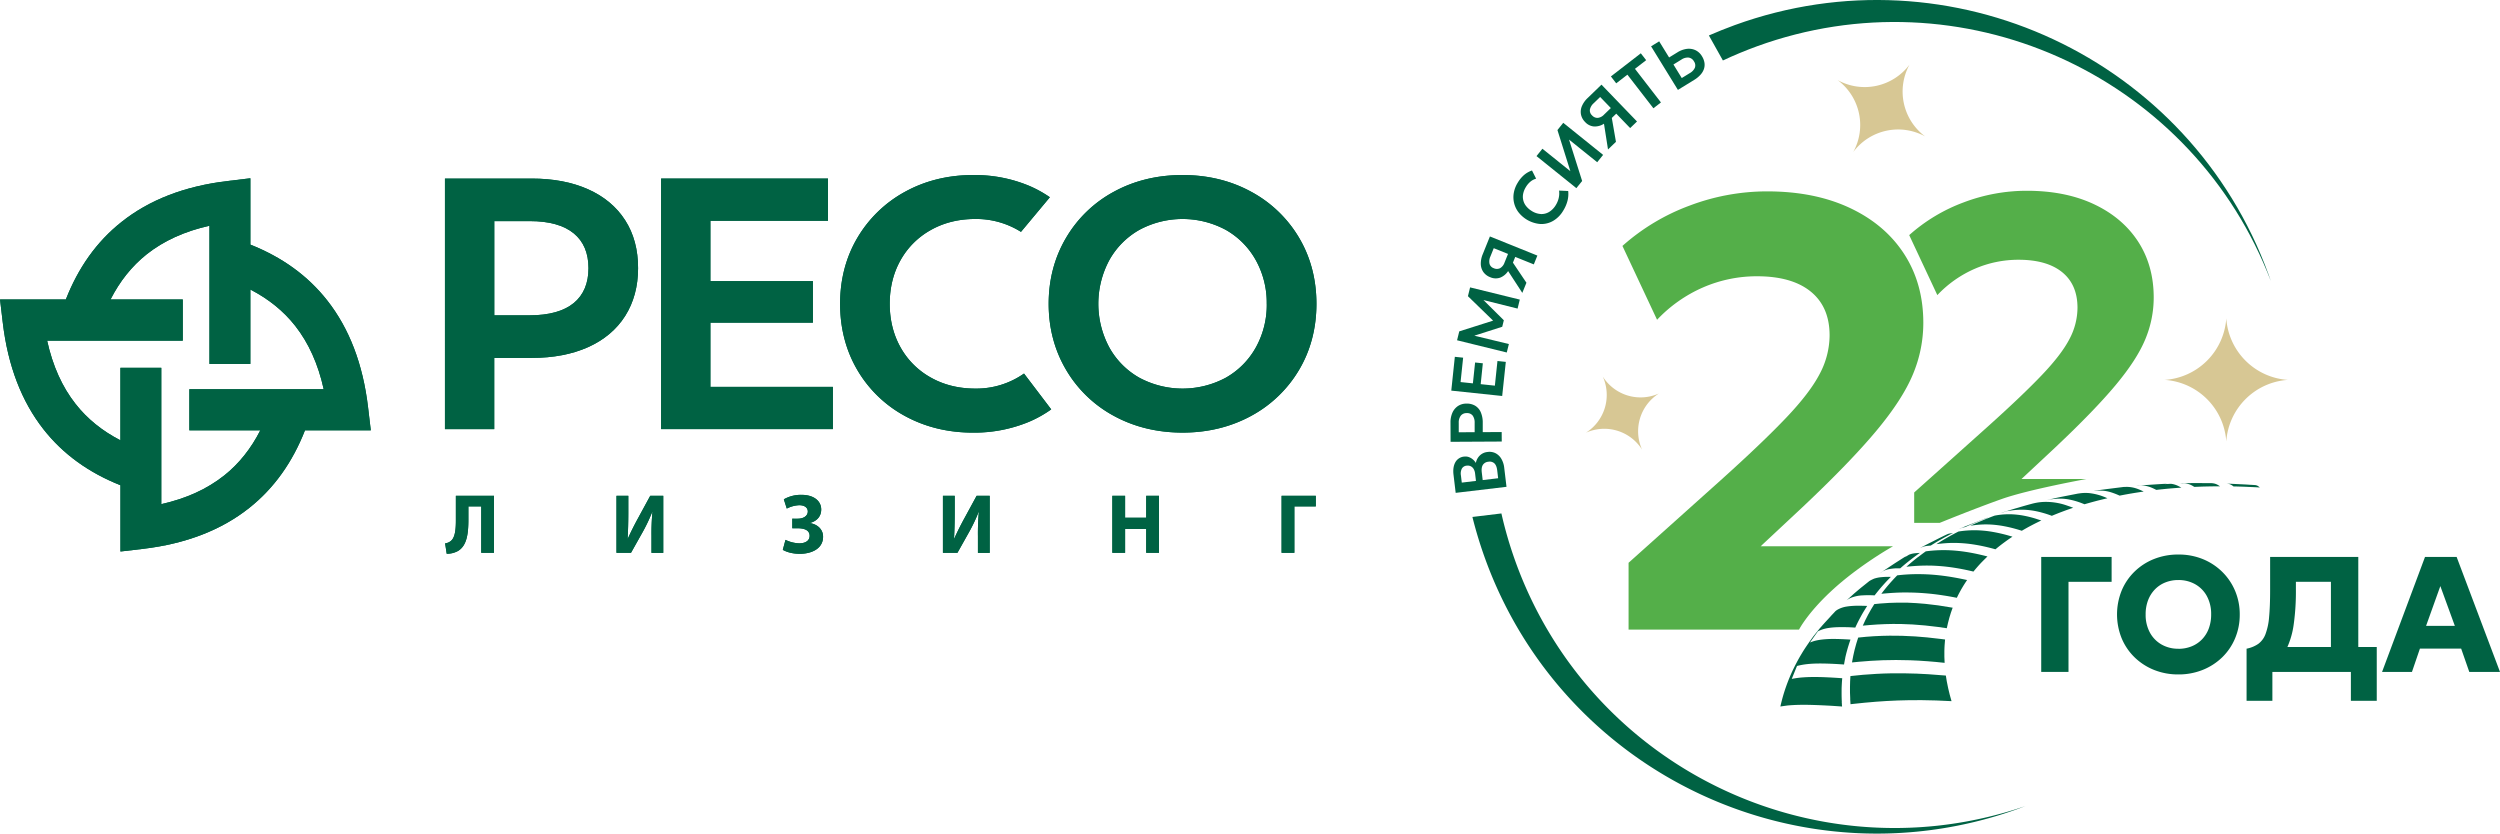 <?xml version="1.0" encoding="UTF-8"?> <svg xmlns="http://www.w3.org/2000/svg" id="Слой_1" data-name="Слой 1" viewBox="0 0 2070.03 690.22"><defs><style>.cls-1{fill:#54af49;}.cls-2,.cls-3{fill:#006243;}.cls-3{fill-rule:evenodd;}.cls-4{fill:#d7c794;}</style></defs><path class="cls-1" d="M1486.45,677.86V622.55l75.61-67.75q35-31.45,54.81-52.27T1644.78,466a68.58,68.58,0,0,0,8.12-31.72q0-23.59-15.61-36.28t-44.53-12.69a111.75,111.75,0,0,0-44.4,9.13,116,116,0,0,0-38.32,26.9l-28.67-61.15a174.22,174.22,0,0,1,55.57-33.37,181.57,181.57,0,0,1,64.2-11.8q39.33,0,68.51,13.71t45,38.18q15.84,24.5,15.85,57a110.34,110.34,0,0,1-8.62,42.63q-8.64,20.81-30.33,46.81t-61,63.06l-34.76,32.48h109.62s-28.26,15.73-51.45,37.37c-19.79,18.47-26.38,31.64-26.38,31.64Z" transform="translate(-137.97 -156.56)"></path><path class="cls-1" d="M1722.94,589.49V564.33l61.43-55q28.44-25.56,44.52-42.46t22.67-29.68a55.66,55.66,0,0,0,6.6-25.77q0-19.17-12.68-29.47t-36.17-10.31a90.74,90.74,0,0,0-36.07,7.42,94.42,94.42,0,0,0-31.13,21.85l-23.29-49.67A141.59,141.59,0,0,1,1764,324.1a147.41,147.41,0,0,1,52.15-9.58q32,0,55.65,11.13t36.59,31q12.87,19.89,12.88,46.27a89.63,89.63,0,0,1-7,34.63q-7,16.9-24.63,38T1840,526.82l-28.24,26.38h53.7s-47.49,8.59-69.92,16.51-51.44,19.78-51.44,19.78Z" transform="translate(-137.97 -156.56)"></path><path class="cls-2" d="M1612.67,728.05Z" transform="translate(-137.97 -156.56)"></path><path class="cls-2" d="M1720.9,720.12h0l-.23,0,.22,0Z" transform="translate(-137.97 -156.56)"></path><path class="cls-2" d="M1739,717.13l-.16,0h0Z" transform="translate(-137.97 -156.56)"></path><path class="cls-2" d="M1728.82,718.68h0Z" transform="translate(-137.97 -156.56)"></path><path class="cls-2" d="M1651.1,669.73h0l1.82-2,.78-.83,2.17-2.33c-1.33,1.38-2.6,2.74-3.83,4.08l-.12.14-.11.11-.68.76Z" transform="translate(-137.97 -156.56)"></path><path class="cls-2" d="M1834.87,570.2l1.15-.26,1.15-.25,1.26-.27.13,0-.27.07-2,.44-.69.15h.07l.26,0c1.19-.18,2.34-.33,3.46-.43a41.29,41.29,0,0,1,10.73.31,60.67,60.67,0,0,1,11.87,3.35l2,.78c1.54-.46,3.09-.9,4.66-1.34s3.13-.86,4.71-1.28,3.17-.81,4.76-1.2,3.19-.77,4.8-1.14a48,48,0,0,0-15-4.27,34.14,34.14,0,0,0-6.31,0l-1.16.13-1.39.21-.23,0-.76.15-5.12,1-4.57.9h0l-4.58.9-2.68.57-1,.23-.14,0-5.88,1.33-1.59.41,1.15-.26Z" transform="translate(-137.97 -156.56)"></path><path class="cls-2" d="M1721.57,647.22c4.69.13,9.71.45,15.14,1q3.84.4,8,1l4.14.63c2.29.37,4.66.79,7.09,1.25l2.31.45c.24-.5.49-1,.74-1.51.38-.77.77-1.54,1.18-2.31s.81-1.51,1.23-2.26c.27-.49.55-1,.83-1.47.71-1.22,1.44-2.43,2.2-3.63s1.54-2.38,2.34-3.54c-3.35-.71-7.55-1.59-12.43-2.42-2.35-.39-4.86-.77-7.51-1.11-4.33-.55-9-1-14.07-1.21-2.26-.09-4.57-.14-7-.13a140.23,140.23,0,0,0-16.86,1q-1.77,1.8-3.48,3.65l-1.17,1.29c-.73.81-1.46,1.63-2.18,2.47-1.1,1.27-2.17,2.55-3.22,3.86s-2.08,2.62-3.08,4c1.45-.14,2.92-.28,4.42-.4,4.34-.36,8.9-.62,13.82-.69C1716.46,647.14,1719,647.15,1721.57,647.22Z" transform="translate(-137.97 -156.56)"></path><path class="cls-2" d="M1689.91,656.77q-1.35,2.13-2.63,4.29t-2.46,4.41q-1.2,2.24-2.31,4.52t-2.13,4.62c1.92-.18,3.88-.36,5.88-.52,4-.33,8.14-.59,12.53-.74,4.22-.15,8.66-.19,13.38-.1,6.07.13,12.62.5,19.76,1.2q5.08.49,10.6,1.23c2.41.32,4.87.67,7.41,1.07.29-1.48.6-2.94,1-4.4s.72-2.87,1.12-4.29.83-2.82,1.29-4.21.93-2.75,1.45-4.1c-3.32-.57-7.37-1.26-12-1.92-3.25-.45-6.79-.89-10.6-1.26-4.71-.46-9.82-.8-15.26-1-2.53-.06-5.14-.08-7.81,0-4.61.06-9.4.28-14.36.72C1693.1,656.43,1691.51,656.59,1689.91,656.77Z" transform="translate(-137.97 -156.56)"></path><path class="cls-2" d="M1675,689.47c-.5,1.68-1,3.37-1.38,5.08,0,.14-.07.28-.1.42-.39,1.58-.75,3.17-1.08,4.78s-.68,3.52-1,5.31l5.42-.53c3.23-.29,6.56-.56,10-.79,6.51-.42,13.46-.69,21-.69,3.75,0,7.65.06,11.73.21,4.55.16,9.32.42,14.34.81,4.53.34,9.25.78,14.21,1.33-.1-1.67-.17-3.33-.21-5s0-3.26,0-4.88c0-.93,0-1.85.09-2.77,0-.67.06-1.34.11-2,.09-1.57.22-3.13.38-4.68l-3.53-.45c-3.33-.42-7.17-.88-11.46-1.3-6.09-.59-13.1-1.11-20.84-1.32-3.23-.09-6.58-.13-10-.09q-6.27.06-13,.44c-4.25.26-8.62.62-13.11,1.13Q1675.71,687,1675,689.47Z" transform="translate(-137.97 -156.56)"></path><path class="cls-2" d="M1667.89,653a16,16,0,0,1,1.85-1.06h0c.28-.14.57-.27.88-.4a29.12,29.12,0,0,1,9.41-2,83,83,0,0,1,10.15,0q1.54-2,3.17-4c1.07-1.31,2.17-2.61,3.3-3.88s2.26-2.53,3.43-3.78l1.4-1.47c.72-.73,1.43-1.47,2.16-2.19a62.62,62.62,0,0,0-9.32.4,30.08,30.08,0,0,0-3.56.76l-1,.29c-.83.37-1.85.84-2.76,1.32l-.76.43-.23.14a2,2,0,0,0-.24.16l-5.69,4.55-.74.58-.48.39-1.34,1.12-.69.57-.15.13,0,0,0,0-2.23,1.89-1.26,1.07-2.19,2-3.22,2.88-.86.76s0,0,.35-.24Z" transform="translate(-137.97 -156.56)"></path><path class="cls-2" d="M1670.14,716.36c-.11,1.48-.2,3-.26,4.47s-.09,3-.1,4.54,0,3.07,0,4.61.1,3.12.19,4.69h0c0,.19,0,.38,0,.56s0,.46,0,.68l.09,1.25.06.74c0,.17,0,.34,0,.51,0,.41.07.83.11,1.25l2.9-.33c5.82-.64,11.88-1.24,18.3-1.74,11.3-.87,23.73-1.41,38-1.29,7.6.07,15.71.33,24.43.83q-.8-2.68-1.5-5.36t-1.28-5.32c-.4-1.77-.75-3.53-1.07-5.28-.07-.36-.13-.71-.19-1.06-.24-1.39-.47-2.79-.67-4.18l-.3,0h0l-.22,0,.23,0h0l.27,0h0c-8.13-.69-20-1.69-34.65-1.86-7-.08-14.73,0-22.95.47-3.57.19-7.23.44-11,.76-3.39.29-6.87.63-10.41,1.05Zm68.9.77-.16,0h0Zm-10.22,1.55Zm-7.93,1.44h0l-.22,0Z" transform="translate(-137.97 -156.56)"></path><path class="cls-2" d="M1800.05,579.81a60.54,60.54,0,0,1,14.22-1.16,63.72,63.72,0,0,1,11.57,1.63,88.46,88.46,0,0,1,11.08,3.39c1.43-.61,2.88-1.2,4.33-1.78s2.92-1.15,4.4-1.7,2.94-1.1,4.43-1.63h0q2.25-.79,4.51-1.56c-1.45-.55-3.1-1.17-4.94-1.78a52.48,52.48,0,0,0-20.65-3l-.57.05a42.26,42.26,0,0,0-4.33.58l-.4.07-.73.15-1.64.37q-2.71.72-5.39,1.47t-5.35,1.54l-1.55.47-1.5.42-2.4.7-3.06.93-1.1.34-4.44,1.42-.8.27c-.27.11-.53.23-.78.35l-.17.08-.07,0c2.23-.72,4.29-1.39,6.25-2Z" transform="translate(-137.97 -156.56)"></path><path class="cls-2" d="M1779.29,587.55c-1.67.69-3.32,1.4-5,2.11s-3.28,1.46-4.9,2.21c2.55-.37,5.67-.82,9.48-1a74.69,74.69,0,0,1,11.56.36c2.3.24,4.75.6,7.39,1.11h0c1.09.21,2.21.44,3.36.7,3.36.76,7,1.75,10.88,3q1.94-1.14,3.91-2.25t4-2.16c1.34-.71,2.69-1.4,4.06-2.09l3.19-1.56,1-.45c-1.5-.49-3.18-1-5-1.61a89.86,89.86,0,0,0-9.48-2.36c-1.56-.29-3.17-.55-4.85-.74h0a62.19,62.19,0,0,0-16.15.15c-1.09.16-2.19.34-3.3.57q-2.57.95-5.09,1.95l-2.84,1.13Z" transform="translate(-137.97 -156.56)"></path><path class="cls-2" d="M1750.27,601.72q-2.28,1.31-4.52,2.65l-.71.44q-1.87,1.14-3.72,2.31l3.43-.4c1-.1,2-.2,3-.28,2.17-.18,4.58-.31,7.26-.34a107.2,107.2,0,0,1,18.46,1.51c3.68.6,7.66,1.42,12,2.51h0q2.31.58,4.75,1.27,1.66-1.38,3.38-2.74c1.15-.89,2.3-1.78,3.48-2.65s2.36-1.73,3.57-2.58,2.43-1.67,3.66-2.49l-1.68-.48a127.21,127.21,0,0,0-16.49-3.78c-2.09-.32-4.28-.59-6.56-.77l-.9-.07a82.26,82.26,0,0,0-19.11.85l-2.48,1.29-2.2,1.18Q1752.55,600.41,1750.27,601.72Z" transform="translate(-137.97 -156.56)"></path><path class="cls-2" d="M1707.25,627.16l.32,0,3.78,0,.65-.57.65-.56.65-.57.66-.56q1.63-1.38,3.32-2.74l.54-.42q1.41-1.14,2.85-2.25,1.71-1.32,3.46-2.6c1.16-.86,2.34-1.7,3.53-2.54-1.39.09-2.59.16-3.69.28a18.5,18.5,0,0,0-5.32,1.24l-3.31,2,.4-.35c.22-.19.45-.37.67-.54-1,.57-1.9,1.14-2.84,1.72-2,1.27-4.14,2.65-6.27,4-3.29,2.17-6.6,4.38-9.56,6.35l-1.78,1.18c-.39.29-.68.5-.92.71l-.06,0-.28.27,2-1.42C1699.41,628.35,1701.06,627.67,1707.25,627.16Z" transform="translate(-137.97 -156.56)"></path><path class="cls-2" d="M1736.67,608.28c1.48-.93,3-1.85,4.51-2.76s3-1.78,4.58-2.65h0q2.31-1.3,4.68-2.57c1.56-.84,3.15-1.67,4.75-2.49-1.86.31-2.83.47-3.5.63l-.41.11a5.49,5.49,0,0,0-.57.2c-.28.11-.58.25-1,.44l-.39.19-.76.36c-1.13.54-2.32,1.13-3.53,1.73-2,1-4.18,2.1-6.3,3.19-3.55,1.78-7.07,3.58-10.13,5.22l-.83.45,0,0-.1.07.36-.18C1731.33,608.84,1731.92,608.72,1736.67,608.28Z" transform="translate(-137.97 -156.56)"></path><path class="cls-2" d="M1762.48,593.65c.92-.27,1.92-.53,2.74-.68,1.64-.75,3.29-1.48,5-2.21s3.34-1.42,5-2.12c1.53-.63,3.07-1.24,4.62-1.85l3.15-1.15.81-.44.31-.16c-3.63,1.33-7.86,3-12,4.65l-.63.24c-1.3.5-2.58,1-3.84,1.51-2.23.88-4.37,1.75-6.3,2.57a8.55,8.55,0,0,0-1.09.57l1.89-.82Z" transform="translate(-137.97 -156.56)"></path><path class="cls-2" d="M1725.93,617.94c-1.07.84-2.12,1.68-3.17,2.53s-2.08,1.71-3.1,2.58l-.8.69c-.27.23-.54.46-.8.7s-.54.46-.8.7l-.79.7c2.57-.27,5.22-.51,8-.69q3.81-.24,8-.29c2.18,0,4.44,0,6.79.12,4.23.18,8.76.56,13.67,1.22,2.31.31,4.7.69,7.19,1.13,3.74.67,7.69,1.5,11.89,2.51.89-1.1,1.8-2.19,2.73-3.26s1.87-2.13,2.84-3.18,2-2.07,3-3.09c.53-.53,1.06-1.06,1.6-1.58h0c.48-.48,1-1,1.46-1.41l-.93-.24h0c-2.84-.71-6.28-1.55-10.21-2.34-2.13-.42-4.39-.83-6.79-1.2-2.61-.4-5.37-.74-8.26-1a112.75,112.75,0,0,0-19.06-.1c-1.92.16-3.86.37-5.84.64-1.11.79-2.21,1.59-3.29,2.4s-1.84,1.39-2.74,2.09Z" transform="translate(-137.97 -156.56)"></path><path class="cls-2" d="M1982.94,557.16a8.27,8.27,0,0,1,3,1.18,16,16,0,0,1,1.42,1c1.8,0,3.61.08,5.42.13s3.63.11,5.44.19l1.8.08,3.66.16c1.82.09,3.65.18,5.48.29-1.94-1.52-2.07-1.62-3.93-2l-.26,0-.3,0,.26,0-3.23-.21-.49,0-1.66-.12-2.38-.15-14.82-.71h-.25l-.72,0h.06C1982,557,1982.48,557.07,1982.94,557.16Z" transform="translate(-137.97 -156.56)"></path><path class="cls-2" d="M1953.92,559.14l1,.57,5.29-.2c1.77-.06,3.54-.11,5.32-.15s3.55-.07,5.34-.09l3.59,0h1.77l-.9-.57a11.33,11.33,0,0,0-4.33-1.86l-.61-.1c-.41-.05-.86-.1-1.36-.13h-.2l-14.42-.07-9.28.14c-.6,0-1.14.09-1.64.16l-.32.05,3.25-.12A15,15,0,0,1,1953.92,559.14Z" transform="translate(-137.97 -156.56)"></path><path class="cls-2" d="M1917.44,559.6c.74.23,1.51.52,2.34.87s1.77.78,2.77,1.29l.87.44c1.7-.2,3.41-.39,5.13-.56s3.43-.35,5.16-.5l1.22-.11c1.32-.11,2.64-.23,4-.33,1.74-.14,3.47-.27,5.22-.38l-.34-.19c-.7-.38-1.38-.75-2.07-1.09a23.17,23.17,0,0,0-2.34-1,17,17,0,0,0-3.83-.88l-5.17.24c.49-.08,1-.16,1.55-.23l.7-.09-3.54.17-2,.12c-5.87.35-12.38.84-17.72,1.19l-.74.05-.22,0-.16,0-1.42.21,3.43-.27A21.78,21.78,0,0,1,1917.44,559.6Z" transform="translate(-137.97 -156.56)"></path><path class="cls-2" d="M1872.56,563a44.76,44.76,0,0,1,5.72-.17,29.6,29.6,0,0,1,3.33.34,32.91,32.91,0,0,1,4.65,1.13,59.47,59.47,0,0,1,6.76,2.65L1898,566l.53-.09c1.47-.27,2.94-.53,4.43-.78,1.66-.28,3.32-.55,5-.81s3.35-.51,5-.75a51.7,51.7,0,0,0-5.85-2.49c-.82-.27-1.67-.52-2.56-.72-.53-.13-1.08-.23-1.64-.32a24.78,24.78,0,0,0-5.27-.3l-.51,0-.29,0-.68.05-2.1.27-1.1.13.63-.07-8.35,1.05c-3.25.41-6.54.84-9.6,1.26l-4.06.59.62,0Z" transform="translate(-137.97 -156.56)"></path><path class="cls-2" d="M1618.44,740.68c2.65-.23,5.38-.4,8.68-.48,3.54-.09,7.74-.07,13.23.11,4.11.14,8.93.36,14.74.69h0l7.3.5.82.06c0-.34,0-.67-.08-1l-.06-1c0-.33,0-.67-.06-1s0-.47,0-.71,0-.19,0-.29h0c-.08-1.66-.14-3.32-.16-5s0-3.27,0-4.89.09-3.21.17-4.8h0c.08-1.59.2-3.17.33-4.74l-2.16-.15c-3.29-.22-6.55-.42-9.75-.57l-2.2-.1c-1.63-.07-3.24-.12-4.82-.15-2.65-.06-5.24-.07-7.75,0q-3,.07-5.76.28a73.54,73.54,0,0,0-8.73,1.14l-.6.12c.31-.84,3.68-9.1,4-9.9l.38-.84h.06a60.28,60.28,0,0,1,7.5-1.41c1.5-.18,3.18-.33,5.09-.44,3.16-.17,7-.22,11.74-.09,2.86.08,6.07.22,9.69.44l3,.19,1.8.13q.46-2.7,1-5.34c0-.07,0-.13,0-.19.38-1.7.78-3.38,1.22-5,.1-.37.21-.73.31-1.1.36-1.35.75-2.69,1.16-4q.78-2.52,1.66-5c-2.82-.17-5.61-.32-8.33-.42q-3.06-.11-6-.11a79.91,79.91,0,0,0-9.81.56c-1.41.18-2.76.41-4.05.7a28.79,28.79,0,0,0-5.34,1.7v0c.48-.73,6.37-9,6.42-9.09l.13-.18a29.11,29.11,0,0,1,2.84-1.25,27.82,27.82,0,0,1,3.26-1c.62-.15,1.28-.29,2-.41a52.58,52.58,0,0,1,5.89-.66h0c1-.06,2-.11,3.1-.13,1.64,0,3.45,0,5.45,0,2.5,0,5.28.17,8.41.36q1.07-2.34,2.22-4.65c.77-1.53,1.56-3,2.39-4.54s1.67-3,2.55-4.43,1.78-2.89,2.71-4.32c-2.67-.1-5.3-.17-7.83-.16-1.54,0-3,.06-4.48.16s-2.78.23-4.09.43a22.39,22.39,0,0,0-8.28,2.73l-.61.4c-.17.11-.33.23-.5.36l.38-.38c-.14.13-.27.26-.4.4s-.32.24-.47.37l-.13.14-1.26,1.37-1.93,2-2.7,3h0l.11-.11.12-.14c1.23-1.34,2.5-2.7,3.83-4.08l-2.17,2.33-.78.84-1.82,2h0l0,0,.68-.76h0c-.44.47-.89.92-1.32,1.39q-1.51,1.63-3,3.3c-.41.46-.81.93-1.21,1.4s-.65.74-1,1.1l-.22.26-.52.6.25-.27c-1.46,1.78-3,3.72-4.62,5.73-.15.19-.31.38-.46.58h0l-.67.89-1,1.4-1,1.41-1,1.36,0,.06-1,1.44-.09.14q-1.53,2.22-3,4.49c-.46.71-.91,1.43-1.35,2.15s-1,1.72-1.56,2.59c-.94,1.61-1.86,3.23-2.74,4.86l-.38.73c-.75,1.41-1.49,2.82-2.19,4.25-.17.34-.33.67-.49,1s-.33.68-.49,1l-.48,1c-.15.35-.31.69-.47,1l-.72,1.62c-.24.54-.48,1.09-.71,1.63l-.69,1.65-.32.78c-.11.29-.23.58-.35.87q-1.05,2.66-2,5.34t-1.81,5.46q-.86,2.76-1.59,5.58t-1.37,5.59S1617.42,740.77,1618.44,740.68Z" transform="translate(-137.97 -156.56)"></path><path class="cls-2" d="M1828.13,712.91v-95.2h58.28v20.6h-35.7v74.6Z" transform="translate(-137.97 -156.56)"></path><path class="cls-2" d="M1941.7,715a53.32,53.32,0,0,1-20.23-3.77,49.4,49.4,0,0,1-16.15-10.51,47.33,47.33,0,0,1-10.64-15.78,52.81,52.81,0,0,1,0-39.24,47.39,47.39,0,0,1,10.64-15.77,49,49,0,0,1,16.15-10.48,53.7,53.7,0,0,1,20.23-3.73,52.71,52.71,0,0,1,20.27,3.8,49.48,49.48,0,0,1,16.11,10.61,48.28,48.28,0,0,1,10.64,15.81,49.7,49.7,0,0,1,3.78,19.42,50.24,50.24,0,0,1-3.78,19.58,47.33,47.33,0,0,1-10.64,15.78A49.54,49.54,0,0,1,1962,711.18,53.27,53.27,0,0,1,1941.7,715Zm0-21.22a28.89,28.89,0,0,0,10.85-2,24.9,24.9,0,0,0,8.6-5.71,25.77,25.77,0,0,0,5.68-9,32.92,32.92,0,0,0,2-11.73,30.88,30.88,0,0,0-3.5-15.1,24.83,24.83,0,0,0-9.65-9.89,27.75,27.75,0,0,0-14-3.51,28.53,28.53,0,0,0-10.81,2,24.72,24.72,0,0,0-8.6,5.75,26.37,26.37,0,0,0-5.68,9,32.22,32.22,0,0,0-2,11.77,30.64,30.64,0,0,0,3.53,15,25.12,25.12,0,0,0,9.69,9.89A27.59,27.59,0,0,0,1941.7,693.73Z" transform="translate(-137.97 -156.56)"></path><path class="cls-2" d="M2068,712.91v-74.6h-29V645a195.57,195.57,0,0,1-1.76,28.19,69.59,69.59,0,0,1-5.62,19.86,34.07,34.07,0,0,1-10.16,12.75,40.7,40.7,0,0,1-15.57,6.87l-7.69-19a25.82,25.82,0,0,0,9.69-4,17.75,17.75,0,0,0,5.92-8,52.14,52.14,0,0,0,3-14.18q.85-8.88.85-22.48V617.71h73v95.2Zm-69.84,23.94V693.67l12.72.47,7.07-1.83h88v44.54h-21.42V712.91h-65v23.94Z" transform="translate(-137.97 -156.56)"></path><path class="cls-2" d="M2110.35,712.91l35.56-95.2h26.18l35.91,95.2h-25.43l-6.74-19.31H2141.7l-6.6,19.31Zm36.45-38.15h23.8l-12-32.91Z" transform="translate(-137.97 -156.56)"></path><path class="cls-2" d="M1385.37,559.65l-42.08,5-1.8-15.06q-.73-6.17,1.51-10.25a9.2,9.2,0,0,1,7.49-4.73,8.1,8.1,0,0,1,3.81.46,11.22,11.22,0,0,1,3.33,2,11,11,0,0,1,2.37,2.83,11.45,11.45,0,0,1,3.2-6.11,10.64,10.64,0,0,1,6.55-3,11.16,11.16,0,0,1,6.47,1,11.92,11.92,0,0,1,4.83,4.59,18.66,18.66,0,0,1,2.45,7.63Zm-25.28-4.9-.73-6.11a9.37,9.37,0,0,0-1.18-3.73,5.73,5.73,0,0,0-2.39-2.27,5.82,5.82,0,0,0-3.36-.51,5,5,0,0,0-4,2.41,8.91,8.91,0,0,0-.81,5.63l.72,6Zm18.36-2.2-.78-6.58c-.32-2.62-1.08-4.53-2.28-5.7a5.77,5.77,0,0,0-5-1.39,6,6,0,0,0-4.52,2.51q-1.41,2.13-1,6.07l.79,6.61Z" transform="translate(-137.97 -156.56)"></path><path class="cls-2" d="M1381.44,522.16l-42.37.23L1339,506.5a19.71,19.71,0,0,1,1.54-8.12,13,13,0,0,1,4.56-5.58,12.6,12.6,0,0,1,7.19-2.05,13.27,13.27,0,0,1,7.24,1.82,11.72,11.72,0,0,1,4.56,5.38,21.34,21.34,0,0,1,1.61,8.59l0,7.84,15.68-.09ZM1359,514.41l0-7.81a9.75,9.75,0,0,0-1.61-5.89,5.7,5.7,0,0,0-4.91-2.09,5.94,5.94,0,0,0-5,2.19,9.24,9.24,0,0,0-1.65,5.81l0,7.87Z" transform="translate(-137.97 -156.56)"></path><path class="cls-2" d="M1381.8,484.44,1339.65,480l2.94-28,6.87.72-2.12,20.2,10.2,1.07,1.82-17.28,6.41.67L1364,474.65l11.74,1.24,2.14-20.41,6.92.72Z" transform="translate(-137.97 -156.56)"></path><path class="cls-2" d="M1385.59,448.43l-41.15-10.12,1.81-7.37,30.9-9.8-.71,3-23-22.33,1.79-7.29,41.15,10.11-1.82,7.44-31.13-7.78.84-1.29,18.9,18.74-1.32,5.38-25.51,8.16-.19-1.39,31.19,7.54Z" transform="translate(-137.97 -156.56)"></path><path class="cls-2" d="M1398.46,399.07,1386.71,381a13.94,13.94,0,0,1-6.64,5.47,11.17,11.17,0,0,1-8.2-.39,12.32,12.32,0,0,1-5.7-4.33,12.08,12.08,0,0,1-2.08-6.62,20.11,20.11,0,0,1,1.63-8.14l5.91-14.65,39.3,15.84-2.94,7.3-15.38-6.2-1.92,4.75,11.18,16.64ZM1383.73,374l2.9-7.19-11.82-4.76-2.77,6.87a9.68,9.68,0,0,0-.75,6,5.42,5.42,0,0,0,3.54,3.72,6.09,6.09,0,0,0,5.2,0A8.51,8.51,0,0,0,1383.73,374Z" transform="translate(-137.97 -156.56)"></path><path class="cls-2" d="M1432.33,331a23.57,23.57,0,0,1-8.35,8.45,19.27,19.27,0,0,1-10.57,2.59,25.64,25.64,0,0,1-18.13-9.74,20.55,20.55,0,0,1-3.87-16,23.72,23.72,0,0,1,3.24-8.43,25.89,25.89,0,0,1,5.52-6.63,20.36,20.36,0,0,1,6.32-3.52l3.41,6.79a12.3,12.3,0,0,0-4.7,2.44,17.34,17.34,0,0,0-3.75,4.43,17.08,17.08,0,0,0-2.29,5.66,12.36,12.36,0,0,0,2.5,10.21,17.17,17.17,0,0,0,4.59,4,15.9,15.9,0,0,0,7.59,2.53,12.1,12.1,0,0,0,6.87-1.76,16.76,16.76,0,0,0,5.56-5.79,19.49,19.49,0,0,0,2.31-5.6,17.43,17.43,0,0,0,.32-6.27l7.55.35a22.91,22.91,0,0,1-.52,7.89A29.15,29.15,0,0,1,1432.33,331Z" transform="translate(-137.97 -156.56)"></path><path class="cls-2" d="M1443.21,312.36l-33-26.55,4.9-6.09,23.14,18.61-10.7-34.08,4.81-6,33,26.56-4.89,6.08-23.33-18.75L1448,306.42Z" transform="translate(-137.97 -156.56)"></path><path class="cls-2" d="M1469.42,280.31,1466.08,259a13.86,13.86,0,0,1-8.29,2.28,11.14,11.14,0,0,1-7.33-3.7,12.18,12.18,0,0,1-3.43-6.28,12,12,0,0,1,.79-6.89,20.11,20.11,0,0,1,4.81-6.76l11.38-11,29.42,30.5-5.67,5.46-11.51-11.94-3.68,3.55L1476,274Zm-3.23-28.9,5.58-5.38-8.85-9.17-5.33,5.15a9.8,9.8,0,0,0-3.15,5.2,5.46,5.46,0,0,0,1.72,4.84,6.06,6.06,0,0,0,4.75,2.13A8.45,8.45,0,0,0,1466.19,251.41Z" transform="translate(-137.97 -156.56)"></path><path class="cls-2" d="M1507,246.21l-21.52-27.82-9.27,7.16-4.4-5.7,24.78-19.16,4.41,5.7-9.27,7.16,21.52,27.83Z" transform="translate(-137.97 -156.56)"></path><path class="cls-2" d="M1527.3,231l-22.21-36.09,6.7-4.12,8.22,13.35,6.83-4.2a19.44,19.44,0,0,1,7.73-2.89,13,13,0,0,1,7.13,1,12.58,12.58,0,0,1,5.51,5.07,14.32,14.32,0,0,1,2.07,5.4,10.93,10.93,0,0,1-.44,5.18,13.63,13.63,0,0,1-2.89,4.8,23.52,23.52,0,0,1-5.27,4.28Zm3.19-9.82,6.66-4.09a9.77,9.77,0,0,0,4.2-4.44,5.72,5.72,0,0,0-.77-5.28,6,6,0,0,0-4.47-3.14,9.28,9.28,0,0,0-5.82,1.61l-6.7,4.13Z" transform="translate(-137.97 -156.56)"></path><path class="cls-3" d="M1809.75,826q2.63-1,5.24-2c-2.54.87-5.07,1.7-7.61,2.51h0c-169.65,53.85-353-35.4-414.33-204.25a336.91,336.91,0,0,1-11.9-40.56l-24,2.9a346.36,346.36,0,0,0,10.59,34.72C1432.73,798.48,1630.63,891,1809.75,826Z" transform="translate(-137.97 -156.56)"></path><path class="cls-3" d="M1574.35,177.35q-10.92,4-21.4,8.57l11.6,20.71q13.74-6.45,28.28-11.76c168.84-61.28,355,22.2,422.43,186.9v0c1,2.46,2,4.95,3,7.45q-.92-2.64-1.87-5.28C1951.36,204.85,1753.46,112.34,1574.35,177.35Z" transform="translate(-137.97 -156.56)"></path><path class="cls-3" d="M625.24,378.65c0,12.47-4.09,22.18-12.18,28.84s-20.41,10.15-36.41,10.15h-29.4v-78h29.4c16,0,28.23,3.43,36.41,10.15s12.18,16.36,12.18,28.85ZM655.66,339c-7.09-11.11-17.42-19.76-30.69-25.69s-28.85-8.89-46.58-8.89h-72V511.86h40.82V452.91h31.14c17.73,0,33.4-3,46.58-8.91s23.6-14.61,30.69-25.83,10.69-24.48,10.69-39.52C666.35,363.41,662.76,350.07,655.66,339Z" transform="translate(-137.97 -156.56)"></path><polygon class="cls-3" points="588.22 320.34 588.22 267.16 673.1 267.16 673.1 232.77 588.22 232.77 588.22 182.81 685.59 182.81 685.59 147.85 547.39 147.85 547.39 355.3 689.64 355.3 689.64 320.34 588.22 320.34"></polygon><path class="cls-3" d="M985.86,465.86a68.57,68.57,0,0,1-40.29,12.45c-13.58,0-25.92-3-36.63-9a64.53,64.53,0,0,1-25.2-24.93c-6-10.61-9.06-22.82-9.06-36.28s3.05-25.68,9.06-36.29a64.66,64.66,0,0,1,25.2-24.93c10.72-6,23-9,36.63-9a69.52,69.52,0,0,1,37.77,10.67l23.92-28.67A96.94,96.94,0,0,0,990,310.37a116.71,116.71,0,0,0-44.3-8.88H941.9c-19.91.29-38.17,4.9-54.34,13.75A103,103,0,0,0,848,353.3c-9.57,16.14-14.42,34.58-14.42,54.81s4.8,38.66,14.27,54.79A101.65,101.65,0,0,0,887.26,501c16.7,9.13,35.62,13.78,56.28,13.78a118.36,118.36,0,0,0,46.27-8.88,97,97,0,0,0,18.58-10.37Z" transform="translate(-137.97 -156.56)"></path><path class="cls-3" d="M1186.86,408.11a72.74,72.74,0,0,1-9,36.13,65.16,65.16,0,0,1-24.92,25.09,75.71,75.71,0,0,1-71.53,0,64.91,64.91,0,0,1-24.9-25.09,76.44,76.44,0,0,1,0-72.27,65.29,65.29,0,0,1,24.9-25.08,75.56,75.56,0,0,1,71.53,0A65.21,65.21,0,0,1,1177.81,372a72.78,72.78,0,0,1,9,36.14Zm-67.79-106.62h-3.9c-20.08.29-38.5,4.9-54.75,13.75a102,102,0,0,0-39.72,38.23c-9.58,16.22-14.43,34.6-14.43,54.64s4.85,38.42,14.43,54.65A102,102,0,0,0,1060.42,501c16.78,9.12,35.86,13.76,56.7,13.76S1157,510.11,1173.8,501a102.61,102.61,0,0,0,39.75-38.08c9.59-16.12,14.45-34.57,14.45-54.8s-4.86-38.68-14.45-54.81a102.55,102.55,0,0,0-39.75-38.06C1157.56,306.39,1139.15,301.78,1119.07,301.49Z" transform="translate(-137.97 -156.56)"></path><path class="cls-3" d="M323.47,550.37c-13.9,11-31.14,19-51.94,23.61V461.08H237.67v60.06c-14.87-7.67-27.38-17.65-37.21-30.23-11-14-18.84-31.33-23.46-52.28H289.31V404.54H229.48c7.62-15,17.55-27.55,30-37.46,13.89-11,31.12-18.95,51.92-23.62V457.9h33.87V396.29C360.19,404,372.7,414,382.53,426.53c10.94,14,18.84,31.34,23.46,52.28H294.76V512.9H353.5c-7.62,15-17.54,27.56-30,37.47ZM445,512.9l-2.25-19c-4.26-36.13-15.68-65.39-33.65-88.35-16.27-20.8-37.72-36.09-63.81-46.44V304.17l-18.91,2.27c-35.9,4.29-65,15.78-87.78,33.88-20.66,16.36-35.85,37.95-46.12,64.22H138l2.24,19c4.26,36.13,15.68,65.41,33.65,88.37,16.27,20.78,37.71,36.09,63.81,46.43v54.88L256.59,611c35.89-4.29,65-15.79,87.76-33.87,20.66-16.37,35.86-38,46.14-64.23Z" transform="translate(-137.97 -156.56)"></path><path class="cls-3" d="M515.43,567.09v20.67c0,7.14-.69,13.24-3.55,16.18a8.78,8.78,0,0,1-5.35,2.52l1.32,8.62a19.1,19.1,0,0,0,9.32-2.31c7.1-4.21,8.63-13.59,8.63-25.71V575.85h10.65v38.46H547V567.09Zm133,0v47.22h12l9.54-17a137,137,0,0,0,8-16.81h.21a196.34,196.34,0,0,0-.76,19.89v13.95h9.74V567.09H676.38l-10.09,18.56c-2.78,5.05-5.92,11.28-8.42,16.82h-.21c.35-6.31.56-13.8.56-21.37v-14Zm141,10.58a24.94,24.94,0,0,1,10.3-2.8c4.52,0,7.1,2.1,7.1,5.18,0,3.78-3.62,6-8.42,6H794v7.92h4.46c4.45,0,9.88,1.05,9.88,6.24,0,3.92-3.27,6.23-8.63,6.23a27.53,27.53,0,0,1-11.34-2.87l-2.23,8.26c3.9,2.25,9.19,3.3,14.06,3.3,8.77,0,19.28-3.64,19.28-14.22,0-6.31-5.08-10.37-10.93-11.21v-.14c5.43-1.34,9.4-5.19,9.4-11.14,0-6.94-6.06-12.12-16.29-12.12A28.52,28.52,0,0,0,787,570l2.44,7.64Zm129.29-10.58v47.22h12l9.53-17a137,137,0,0,0,8-16.81h.21a196.34,196.34,0,0,0-.76,19.89v13.95h9.74V567.09H946.64l-10.09,18.56c-2.78,5.05-5.91,11.28-8.42,16.82h-.21c.35-6.31.56-13.8.56-21.37v-14Zm140.28,0v47.22h10.57V594.55h17.47v19.76h10.58V567.09h-10.58v18.14h-17.47V567.09Zm140.14,0v47.22h10.58V575.85h17.74v-8.76Z" transform="translate(-137.97 -156.56)"></path><path class="cls-3" d="M625.24,378.65c0,12.47-4.09,22.18-12.18,28.84s-20.41,10.15-36.41,10.15h-29.4v-78h29.4c16,0,28.23,3.43,36.41,10.15s12.18,16.36,12.18,28.85ZM655.66,339c-7.09-11.11-17.42-19.76-30.69-25.69s-28.85-8.89-46.58-8.89h-72V511.86h40.82V452.91h31.14c17.73,0,33.4-3,46.58-8.91s23.6-14.61,30.69-25.83,10.69-24.48,10.69-39.52C666.35,363.41,662.76,350.07,655.66,339Z" transform="translate(-137.97 -156.56)"></path><polygon class="cls-3" points="588.22 320.34 588.22 267.16 673.1 267.16 673.1 232.77 588.22 232.77 588.22 182.81 685.59 182.81 685.59 147.85 547.39 147.85 547.39 355.3 689.64 355.3 689.64 320.34 588.22 320.34"></polygon><path class="cls-3" d="M985.86,465.86a68.57,68.57,0,0,1-40.29,12.45c-13.58,0-25.92-3-36.64-9a64.57,64.57,0,0,1-25.19-24.93c-6-10.61-9.06-22.82-9.06-36.28s3.05-25.68,9.06-36.29a64.7,64.7,0,0,1,25.19-24.93c10.73-6,23.06-9,36.64-9a69.52,69.52,0,0,1,37.77,10.67l23.92-28.67A96.94,96.94,0,0,0,990,310.37a116.71,116.71,0,0,0-44.3-8.88H941.9c-19.91.29-38.17,4.9-54.34,13.75A103,103,0,0,0,848,353.3c-9.57,16.14-14.42,34.58-14.42,54.81s4.8,38.66,14.27,54.79A101.65,101.65,0,0,0,887.26,501c16.7,9.13,35.62,13.78,56.28,13.78a118.36,118.36,0,0,0,46.27-8.88,97,97,0,0,0,18.58-10.37Z" transform="translate(-137.97 -156.56)"></path><path class="cls-3" d="M1186.86,408.11a72.65,72.65,0,0,1-9.06,36.13,65.07,65.07,0,0,1-24.91,25.09,75.71,75.71,0,0,1-71.53,0,64.91,64.91,0,0,1-24.9-25.09,76.44,76.44,0,0,1,0-72.27,65.29,65.29,0,0,1,24.9-25.08,75.56,75.56,0,0,1,71.53,0A65.11,65.11,0,0,1,1177.8,372a72.68,72.68,0,0,1,9.06,36.14Zm-67.79-106.62h-3.9c-20.08.29-38.5,4.9-54.75,13.75a102,102,0,0,0-39.72,38.23c-9.58,16.22-14.43,34.6-14.43,54.64s4.85,38.42,14.43,54.65A102,102,0,0,0,1060.42,501c16.78,9.12,35.86,13.76,56.7,13.76S1157,510.11,1173.8,501a102.61,102.61,0,0,0,39.75-38.08c9.59-16.12,14.45-34.57,14.45-54.8s-4.86-38.68-14.45-54.81a102.55,102.55,0,0,0-39.75-38.06C1157.56,306.39,1139.15,301.78,1119.07,301.49Z" transform="translate(-137.97 -156.56)"></path><path class="cls-3" d="M323.47,550.37c-13.9,11-31.14,19-51.94,23.61V461.08H237.67v60.06c-14.87-7.67-27.38-17.65-37.21-30.23-11-14-18.84-31.33-23.46-52.28H289.3V404.54H229.48c7.62-15,17.55-27.55,30-37.46,13.89-11,31.12-18.95,51.92-23.62V457.9h33.87V396.29C360.19,404,372.7,414,382.53,426.53c10.94,14,18.84,31.34,23.46,52.28H294.76V512.9H353.5c-7.62,15-17.54,27.56-30,37.47ZM445,512.9l-2.25-19c-4.26-36.13-15.68-65.39-33.65-88.35-16.27-20.8-37.72-36.09-63.81-46.44V304.17l-18.91,2.27c-35.9,4.29-65,15.78-87.78,33.88-20.66,16.36-35.85,37.95-46.12,64.22H138l2.24,19c4.26,36.13,15.68,65.41,33.65,88.37,16.27,20.78,37.71,36.09,63.81,46.43v54.88L256.59,611c35.89-4.29,65-15.79,87.76-33.87,20.66-16.37,35.86-38,46.14-64.23Z" transform="translate(-137.97 -156.56)"></path><path class="cls-3" d="M515.43,567.09v20.67c0,7.14-.69,13.24-3.55,16.18a8.78,8.78,0,0,1-5.35,2.52l1.32,8.62a19.1,19.1,0,0,0,9.32-2.31c7.1-4.21,8.63-13.59,8.63-25.71V575.85h10.65v38.46H547V567.09Zm133,0v47.22h12l9.54-17a137,137,0,0,0,8-16.81h.21a196.34,196.34,0,0,0-.76,19.89v13.95h9.74V567.09H676.38l-10.09,18.56c-2.78,5.05-5.92,11.28-8.42,16.82h-.21c.35-6.31.56-13.8.56-21.37v-14Zm141,10.58a24.94,24.94,0,0,1,10.3-2.8c4.52,0,7.1,2.1,7.1,5.18,0,3.78-3.62,6-8.42,6H794v7.92h4.46c4.45,0,9.88,1.05,9.88,6.24,0,3.92-3.27,6.23-8.63,6.23a27.53,27.53,0,0,1-11.34-2.87l-2.23,8.26c3.9,2.25,9.19,3.3,14.06,3.3,8.77,0,19.28-3.64,19.28-14.22,0-6.31-5.08-10.37-10.93-11.21v-.14c5.43-1.34,9.39-5.19,9.39-11.14,0-6.94-6-12.12-16.28-12.12A28.52,28.52,0,0,0,787,570l2.44,7.64Zm129.29-10.58v47.22h12l9.54-17a137,137,0,0,0,8-16.81h.21a196.34,196.34,0,0,0-.76,19.89v13.95h9.74V567.09H946.64l-10.09,18.56c-2.78,5.05-5.92,11.28-8.42,16.82h-.21c.35-6.31.56-13.8.56-21.37v-14Zm140.28,0v47.22h10.57V594.55h17.47v19.76h10.58V567.09h-10.58v18.14h-17.47V567.09Zm140.14,0v47.22h10.58V575.85h17.74v-8.76Z" transform="translate(-137.97 -156.56)"></path><path class="cls-4" d="M1930.42,471.12h0a54.81,54.81,0,0,0,50.94-50.94h0a54.81,54.81,0,0,0,50.94,50.94h0a54.81,54.81,0,0,0-50.94,50.94h0a54.81,54.81,0,0,0-50.94-50.94Z" transform="translate(-137.97 -156.56)"></path><path class="cls-4" d="M1451.08,514.89h0a37,37,0,0,0,14-46.56h0a37,37,0,0,0,46.56,14h0a37,37,0,0,0-14,46.56h0a37,37,0,0,0-46.56-14Z" transform="translate(-137.97 -156.56)"></path><path class="cls-4" d="M1659.59,222.9h0A46.34,46.34,0,0,0,1719.11,210h0a46.36,46.36,0,0,0,12.9,59.53h0a46.34,46.34,0,0,0-59.52,12.9h0a46.34,46.34,0,0,0-12.9-59.52Z" transform="translate(-137.97 -156.56)"></path></svg> 